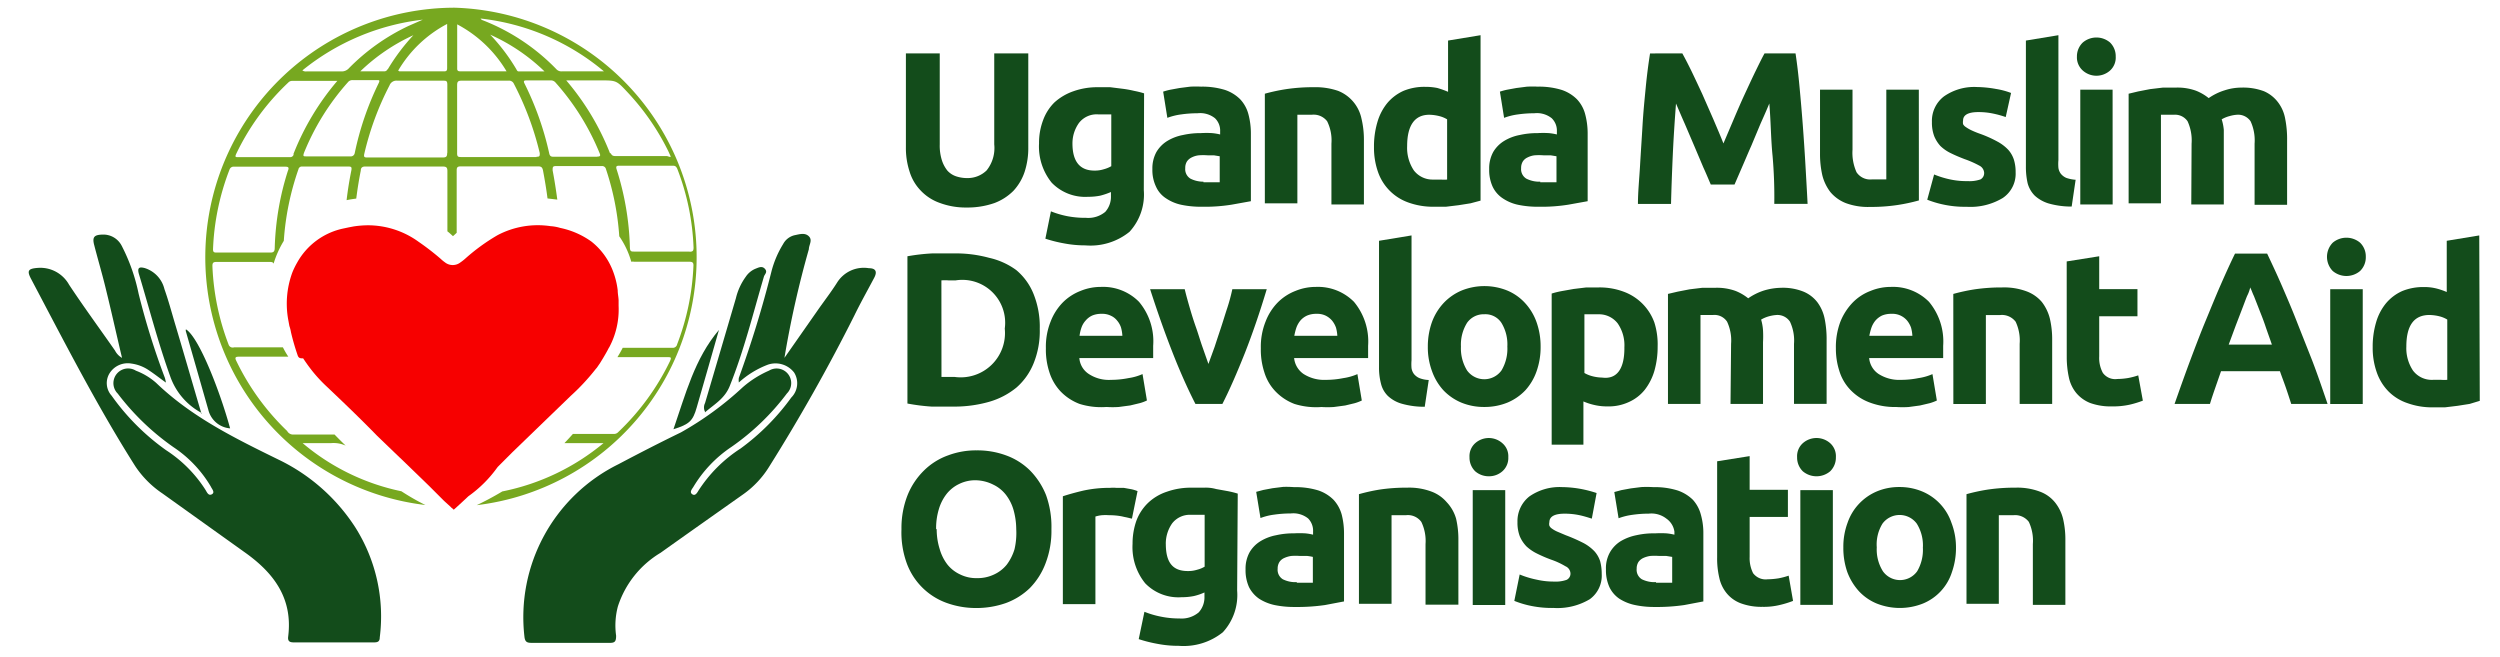 <svg id="Layer_1" data-name="Layer 1" xmlns="http://www.w3.org/2000/svg" width="175" height="46" viewBox="0 0 175 46"><defs><style>.cls-1{fill:#134c1b;}.cls-2{fill:#77a820;}.cls-3{fill:#606060;}.cls-4{fill:#f70000;}</style></defs><path class="cls-1" d="M8.542,25.051c-.389-1.638-.738-3.225-1.127-4.8C7.17,19.225,6.862,18.2,6.6,17.177c-.164-.6,0-.747.615-.757a1.442,1.442,0,0,1,1.3.778A12.924,12.924,0,0,1,9.7,20.546a51.728,51.728,0,0,0,1.843,5.908,3.021,3.021,0,0,1,.071.327c-.44-.317-.8-.6-1.177-.85A2.84,2.84,0,0,0,9.2,25.45a1.5,1.5,0,0,0-1.495.625A1.311,1.311,0,0,0,7.815,27.7a16.1,16.1,0,0,0,3.819,3.819,9.2,9.2,0,0,1,2.733,2.744c.113.174.215.471.461.338s0-.379-.071-.543a8.507,8.507,0,0,0-2.611-2.754,17.39,17.39,0,0,1-3.9-3.748,1.03,1.03,0,0,1,1.269-1.607,4.6,4.6,0,0,1,1.413.85c2.5,2.406,5.56,3.9,8.621,5.4a13.211,13.211,0,0,1,5.324,4.72,11.657,11.657,0,0,1,1.71,7.7c0,.277-.133.348-.389.348H20.562c-.3,0-.43-.092-.389-.409.338-2.693-1.024-4.475-3.072-5.918l-5.733-4.1a6.9,6.9,0,0,1-1.905-1.914c-2.672-4.219-4.955-8.683-7.29-13.106-.307-.584-.194-.717.481-.768a2.305,2.305,0,0,1,2.181,1.177C5.859,21.478,6.975,23,8.05,24.539a1.221,1.221,0,0,0,.492.512"/><path class="cls-1" d="M14.142,28.921a4.638,4.638,0,0,1-2.232-2.59c-.85-2.365-1.474-4.792-2.191-7.167-.133-.471.082-.482.41-.4a2.047,2.047,0,0,1,1.382,1.475c.276.778.491,1.576.727,2.375.614,2.048,1.218,4.157,1.863,6.338"/><path class="cls-1" d="M13.036,23.065c.942.634,2.4,4.453,3.072,6.921a1.711,1.711,0,0,1-1.526-1.3q-.788-2.764-1.576-5.509a.524.524,0,0,1,0-.112"/><path class="cls-1" d="M51.718,26.761a1.127,1.127,0,0,1,0-.307A75.568,75.568,0,0,0,54,19.01a6.936,6.936,0,0,1,.819-1.925,1.226,1.226,0,0,1,.778-.614c.358-.072.747-.205,1.024.071s0,.6,0,.9a69.445,69.445,0,0,0-1.71,7.608l2.426-3.471c.42-.594.86-1.167,1.25-1.782a2.2,2.2,0,0,1,2.232-1.023c.5,0,.593.255.378.665-.471.891-.962,1.761-1.4,2.662-1.813,3.614-3.819,7.167-5.949,10.556A6.608,6.608,0,0,1,52.026,34.6c-1.925,1.361-3.86,2.723-5.785,4.095a6.817,6.817,0,0,0-2.99,3.758,5.2,5.2,0,0,0-.123,2.047c0,.4-.082.512-.481.5H37.21c-.328,0-.461-.072-.5-.44a11.938,11.938,0,0,1,6.574-12.061c1.454-.768,2.907-1.516,4.382-2.232A22.544,22.544,0,0,0,52,27.1a7.142,7.142,0,0,1,1.833-1.157,1.022,1.022,0,0,1,1.249,1.6,16.9,16.9,0,0,1-3.891,3.747,8.821,8.821,0,0,0-2.662,2.806c-.1.153-.277.358-.072.5s.338-.092.43-.245a9.858,9.858,0,0,1,2.959-2.959,16.032,16.032,0,0,0,3.543-3.563,1.415,1.415,0,0,0,.2-1.751,1.648,1.648,0,0,0-1.833-.553,6.414,6.414,0,0,0-2.048,1.259"/><path class="cls-1" d="M49.353,28.829a.678.678,0,0,1,0-.614q1.086-3.677,2.161-7.342a4.2,4.2,0,0,1,.686-1.494,1.51,1.51,0,0,1,.675-.564c.215-.081.461-.225.666,0s0,.369-.062.533c-.757,2.57-1.392,5.17-2.395,7.669-.359.9-1.086,1.28-1.741,1.853"/><path class="cls-1" d="M47.142,30.047c.849-2.447,1.474-4.935,3.184-6.952C49.8,24.908,49.3,26.72,48.77,28.522c-.267.942-.512,1.177-1.628,1.525"/><path class="cls-2" d="M31.825.539a17.467,17.467,0,0,0-2.048,34.812,16.4,16.4,0,0,1-1.679-.962,15.606,15.606,0,0,1-6.912-3.369h1.977a2.044,2.044,0,0,1,1.034.174c-.267-.256-.533-.522-.779-.778H20.46a.47.47,0,0,1-.359-.246,17,17,0,0,1-3.573-4.935c-.113-.235,0-.266.184-.266h3.471a6.088,6.088,0,0,1-.379-.655h-3.42a.3.3,0,0,1-.378-.183v0a17.237,17.237,0,0,1-1.137-5.508c0-.215.051-.287.277-.287h3.686c.174,0,.276,0,.317.123a6.985,6.985,0,0,1,.717-1.6,18.993,18.993,0,0,1,1.024-5.007.244.244,0,0,1,.276-.194H24.4c.2,0,.226.051.2.245-.143.7-.256,1.4-.338,2.109.225-.051.451-.081.676-.112.082-.645.184-1.3.317-1.956,0-.235.144-.3.359-.286H31c.246,0,.318.071.318.317v4.218c.133.1.256.215.389.338h0l.061-.051.2-.184V11.935c0-.215.051-.287.276-.287h5.447c.215,0,.277.092.318.277.123.655.235,1.31.317,1.966l.686.082c-.092-.676-.194-1.352-.328-2.048,0-.215,0-.3.226-.3h3.2a.277.277,0,0,1,.308.215,18.837,18.837,0,0,1,.931,4.7,5.955,5.955,0,0,1,.84,1.782.588.588,0,0,1,.205,0h3.86c.235,0,.3.072.286.307A17.287,17.287,0,0,1,47.4,24.1a.307.307,0,0,1-.348.245H43.589c-.113.236-.246.451-.369.656h3.5c.235,0,.3,0,.184.266a17.043,17.043,0,0,1-3.624,4.976.4.4,0,0,1-.277.133h-2.9c-.2.225-.4.44-.594.645h2.734A15.963,15.963,0,0,1,35.162,34.4c-.665.4-1.28.717-1.791.962A17.478,17.478,0,0,0,31.825.539M31.3,4.727c0,.154,0,.276-.215.266H27.954l-.082-.051A8.643,8.643,0,0,1,31.3,1.676V4.727m-4.177.123a.236.236,0,0,1-.246.143H25.221a13.349,13.349,0,0,1,3.716-2.529A14.04,14.04,0,0,0,27.145,4.85m2.468-3.481-1.024.45a14.554,14.554,0,0,0-4.157,2.949A.674.674,0,0,1,23.91,5H21.453a.422.422,0,0,1-.287-.071,16.38,16.38,0,0,1,8.426-3.553M20.163,11.925a19.476,19.476,0,0,0-.932,5.416c0,.256-.072.348-.338.338H15.2c-.2,0-.3,0-.287-.266a17.2,17.2,0,0,1,1.157-5.55.3.3,0,0,1,.328-.194h3.583c.236,0,.246.082.185.266m.389-1.116A.246.246,0,0,1,20.3,11H16.671c-.174,0-.235,0-.143-.215a16.742,16.742,0,0,1,3.645-5,.365.365,0,0,1,.276-.123h3.164a18.057,18.057,0,0,0-3.072,5.119m4.29-.071a.276.276,0,0,1-.311.236H21.442c-.2,0-.245,0-.163-.246A16.959,16.959,0,0,1,24.35,5.761a.4.4,0,0,1,.328-.154h1.689c.185,0,.236,0,.144.205a20.764,20.764,0,0,0-1.68,4.905m6.471,0c0,.256-.082.307-.317.307H25.743c-.215,0-.307,0-.236-.287a20.369,20.369,0,0,1,1.761-4.761.514.514,0,0,1,.543-.328h3.194c.226,0,.308,0,.308.287v4.751M42.278,4.993H39.35a.472.472,0,0,1-.379-.123,14.473,14.473,0,0,0-5.2-3.46s-.051,0-.133-.113a16.215,16.215,0,0,1,8.641,3.7m-4.167,0H36.3c-.092,0-.123-.092-.164-.164a13.371,13.371,0,0,0-1.822-2.406,13.182,13.182,0,0,1,3.8,2.57M31.968,1.686a8.8,8.8,0,0,1,3.491,3.307h-3.2c-.134,0-.256,0-.256-.184V1.686m5.559,9.307H32.316c-.236,0-.328,0-.317-.307V5.976c0-.246.051-.328.307-.328h3.276a.37.37,0,0,1,.389.215,21.043,21.043,0,0,1,1.812,4.854c0,.215,0,.256-.225.256m4.27,0H38.807c-.2,0-.317,0-.368-.267a21.117,21.117,0,0,0-1.72-4.853c-.082-.164-.062-.225.133-.225h1.679a.428.428,0,0,1,.368.164,17.166,17.166,0,0,1,3.072,4.925c.1.225,0,.245-.184.245m.921-.215a17.9,17.9,0,0,0-3.071-5.119h2.385c1.127,0,1.127,0,1.894.819a16.871,16.871,0,0,1,2.847,4.1c.061.122.112.245.174.378s-.184,0-.266,0H43.128c-.164,0-.3,0-.379-.215m5.519,6.9H44.4c-.205,0-.3,0-.307-.276a19.6,19.6,0,0,0-.932-5.488c-.062-.205,0-.246.184-.246h3.768c.174,0,.235.082.3.225a16.938,16.938,0,0,1,1.136,5.509c0,.225-.061.287-.276.287"/><path class="cls-3" d="M31.9,35.484a.224.224,0,0,1-.318.009l-.009-.009H31.9"/><path class="cls-4" d="M42.626,24.334c-.122.246-.266.492-.419.748l-.2.327-.225.328-.072.082a15.105,15.105,0,0,1-1.761,1.894L36.77,30.785l-.911.88-1.024,1.024a8.6,8.6,0,0,1-2.048,2.048c-.317.3-.666.624-1.024.942l-.676-.615L30.063,34.04l-.43-.419-1.525-1.475-.164-.153L26.4,30.508c-1.177-1.208-2.406-2.386-3.563-3.481a10.209,10.209,0,0,1-1.024-1.116l-.133-.174c-.164-.215-.317-.44-.461-.655h-.092c-.2,0-.256-.093-.307-.256a16.1,16.1,0,0,1-.451-1.567,2.586,2.586,0,0,0-.112-.44l-.062-.338a6.316,6.316,0,0,1,.277-3.43,5.7,5.7,0,0,1,.327-.666,4.842,4.842,0,0,1,3.287-2.4l.338-.072.328-.062a7.008,7.008,0,0,1,1.023-.081,6.059,6.059,0,0,1,3.543,1.167,17.457,17.457,0,0,1,1.536,1.187,2.589,2.589,0,0,0,.287.236.879.879,0,0,0,1.1,0,3.214,3.214,0,0,0,.338-.266,13.776,13.776,0,0,1,2.242-1.628,6.043,6.043,0,0,1,3.717-.635,3.038,3.038,0,0,1,.676.123,5.747,5.747,0,0,1,2.18.952,4.753,4.753,0,0,1,1.239,1.474,4.83,4.83,0,0,1,.3.666,5.531,5.531,0,0,1,.307,1.28c0,.235.052.461.062.686h0v.4h0a5.616,5.616,0,0,1-.666,2.918"/><path class="cls-1" d="M67.656,14.526a5.188,5.188,0,0,1-1.874-.322,3.375,3.375,0,0,1-1.338-.87A3.276,3.276,0,0,1,63.667,12a5.271,5.271,0,0,1-.254-1.7V3.736h2.369v6.372a3.378,3.378,0,0,0,.147,1.1,2.265,2.265,0,0,0,.389.736,1.435,1.435,0,0,0,.615.4,2.437,2.437,0,0,0,.79.121,1.9,1.9,0,0,0,1.339-.535,2.5,2.5,0,0,0,.535-1.821V3.736H71.98v6.573a5.35,5.35,0,0,1-.254,1.713,3.636,3.636,0,0,1-.79,1.339,3.715,3.715,0,0,1-1.339.857A5.717,5.717,0,0,1,67.656,14.526Z"/><path class="cls-1" d="M80.066,13.307a3.86,3.86,0,0,1-1,2.919,4.342,4.342,0,0,1-3.093.95,7.766,7.766,0,0,1-1.459-.134,9.622,9.622,0,0,1-1.338-.334l.388-1.915a6.4,6.4,0,0,0,1.124.335,6.684,6.684,0,0,0,1.339.12,1.857,1.857,0,0,0,1.339-.415,1.579,1.579,0,0,0,.4-1.111v-.281a4.932,4.932,0,0,1-.749.255,4.334,4.334,0,0,1-.857.08,3.254,3.254,0,0,1-2.544-.991,4.016,4.016,0,0,1-.883-2.744,4.476,4.476,0,0,1,.281-1.62,3.373,3.373,0,0,1,.79-1.245,3.867,3.867,0,0,1,1.338-.79,4.979,4.979,0,0,1,1.714-.281h.857l.856.107a7.284,7.284,0,0,1,.817.148,6.436,6.436,0,0,1,.7.174Zm-4.994-3.266c0,1.272.523,1.9,1.54,1.9a2.055,2.055,0,0,0,.656-.094,2.141,2.141,0,0,0,.522-.214V8.006h-.924a1.566,1.566,0,0,0-1.338.6A2.451,2.451,0,0,0,75.072,10.041Z"/><path class="cls-1" d="M84.068,6.065a5.419,5.419,0,0,1,1.674.228,2.742,2.742,0,0,1,1.071.656,2.425,2.425,0,0,1,.575,1.044,5.218,5.218,0,0,1,.174,1.339v4.752l-1.338.241a11.934,11.934,0,0,1-2.1.147,6.691,6.691,0,0,1-1.419-.134,3.035,3.035,0,0,1-1.084-.455,1.889,1.889,0,0,1-.7-.817,2.68,2.68,0,0,1-.254-1.231,2.38,2.38,0,0,1,.281-1.192,2.249,2.249,0,0,1,.763-.776A3.256,3.256,0,0,1,82.8,9.452a5.6,5.6,0,0,1,1.258-.134,6.94,6.94,0,0,1,.79,0,3.971,3.971,0,0,1,.562.094V9.2a1.206,1.206,0,0,0-.361-.924,1.659,1.659,0,0,0-1.219-.348,8.183,8.183,0,0,0-1.138.08,4.35,4.35,0,0,0-.977.241l-.294-1.834a4.951,4.951,0,0,1,.495-.134l.656-.12.736-.094A7.469,7.469,0,0,1,84.068,6.065Zm.174,6.693H85.38v-1.82l-.415-.067h-.442a4.32,4.32,0,0,0-.6,0,1.452,1.452,0,0,0-.5.147.854.854,0,0,0-.335.281.839.839,0,0,0-.12.469.774.774,0,0,0,.361.736,2,2,0,0,0,.91.214Z"/><path class="cls-1" d="M88.539,6.56a12.788,12.788,0,0,1,1.5-.321,12.627,12.627,0,0,1,1.914-.134,4.861,4.861,0,0,1,1.713.255A2.676,2.676,0,0,1,95.3,8.287a6.308,6.308,0,0,1,.174,1.486v4.538H93.2V10.054A3.014,3.014,0,0,0,92.9,8.488a1.19,1.19,0,0,0-1.084-.455h-1v6.2H88.539Z"/><path class="cls-1" d="M103.639,14.044l-.7.187-.843.134-.883.107h-.857a5.088,5.088,0,0,1-1.767-.295,3.466,3.466,0,0,1-2.129-2.141,5.107,5.107,0,0,1-.281-1.741,5.975,5.975,0,0,1,.241-1.753,3.752,3.752,0,0,1,.7-1.339,3.2,3.2,0,0,1,1.125-.843,3.838,3.838,0,0,1,1.512-.281,4.175,4.175,0,0,1,.857.08,6.255,6.255,0,0,1,.75.268V2.839l2.275-.375ZM98.5,10.228a2.843,2.843,0,0,0,.469,1.7,1.644,1.644,0,0,0,1.338.642h.562a2.793,2.793,0,0,0,.429,0V8.354a1.942,1.942,0,0,0-.549-.227,3.086,3.086,0,0,0-.7-.094C99.034,8.033,98.5,8.769,98.5,10.228Z"/><path class="cls-1" d="M107.642,6.065a5.413,5.413,0,0,1,1.673.228,2.735,2.735,0,0,1,1.071.656,2.416,2.416,0,0,1,.576,1.044,5.262,5.262,0,0,1,.174,1.339v4.752l-1.339.241a11.923,11.923,0,0,1-2.1.147,6.691,6.691,0,0,1-1.419-.134,3.047,3.047,0,0,1-1.085-.455,2.01,2.01,0,0,1-.709-.817,2.8,2.8,0,0,1-.241-1.231,2.38,2.38,0,0,1,.281-1.192,2.24,2.24,0,0,1,.763-.776,3.259,3.259,0,0,1,1.084-.415,5.612,5.612,0,0,1,1.259-.134,6.923,6.923,0,0,1,.789,0,3.961,3.961,0,0,1,.563.094V9.2a1.207,1.207,0,0,0-.362-.924,1.656,1.656,0,0,0-1.218-.348,8.172,8.172,0,0,0-1.138.08,4.323,4.323,0,0,0-.977.241l-.294-1.834a4.951,4.951,0,0,1,.495-.134l.656-.12.736-.094A7.469,7.469,0,0,1,107.642,6.065Zm.174,6.693h1.138v-1.82l-.415-.067h-.509a4.32,4.32,0,0,0-.6,0,1.446,1.446,0,0,0-.495.147.778.778,0,0,0-.335.281.849.849,0,0,0-.121.469.777.777,0,0,0,.362.736,2,2,0,0,0,.977.214Z"/><path class="cls-1" d="M117.762,3.736q.282.509.643,1.245c.241.5.482,1.017.75,1.593l.776,1.767c.254.6.5,1.165.709,1.7l.723-1.7c.255-.6.509-1.191.777-1.767s.508-1.1.749-1.593.442-.91.63-1.245h2.168c.107.7.2,1.486.281,2.356s.161,1.78.228,2.677.134,1.888.187,2.825.107,1.834.148,2.677H124.2a33.1,33.1,0,0,0-.12-3.36c-.121-1.2-.121-2.436-.228-3.668-.174.429-.388.91-.616,1.419l-.655,1.566c-.228.509-.429,1-.643,1.486l-.522,1.205h-1.66c-.147-.335-.308-.736-.522-1.2l-.629-1.486-.67-1.566c-.227-.509-.428-.99-.615-1.419-.094,1.232-.174,2.463-.228,3.668s-.094,2.329-.12,3.36h-2.316c0-.843.093-1.727.147-2.677s.12-1.888.174-2.825.147-1.847.227-2.677.188-1.66.3-2.356Z"/><path class="cls-1" d="M134.322,14.03a12.587,12.587,0,0,1-1.5.321,12.374,12.374,0,0,1-1.914.134,4.473,4.473,0,0,1-1.7-.267,2.686,2.686,0,0,1-1.084-.777,3.217,3.217,0,0,1-.563-1.178,6.689,6.689,0,0,1-.16-1.513V6.279h2.275v4.2a3.322,3.322,0,0,0,.282,1.579,1.151,1.151,0,0,0,1.084.5h1V6.279h2.276Z"/><path class="cls-1" d="M137.735,12.678a2.334,2.334,0,0,0,.9-.12.5.5,0,0,0,.254-.482.6.6,0,0,0-.334-.482,6.857,6.857,0,0,0-1.031-.455c-.348-.134-.669-.268-.964-.415a2.768,2.768,0,0,1-.736-.509,2.358,2.358,0,0,1-.429-.683,2.672,2.672,0,0,1-.16-.99,2.153,2.153,0,0,1,.843-1.794,3.684,3.684,0,0,1,2.3-.656,8.005,8.005,0,0,1,1.338.134,5.292,5.292,0,0,1,1.058.281L140.4,8.194a6.712,6.712,0,0,0-.87-.241,4.882,4.882,0,0,0-1.044-.107c-.71,0-1.071.2-1.071.589a.773.773,0,0,0,0,.254.524.524,0,0,0,.187.2,2.588,2.588,0,0,0,.362.214,6.213,6.213,0,0,0,.615.254,8.485,8.485,0,0,1,1.232.549,2.983,2.983,0,0,1,.763.576,1.935,1.935,0,0,1,.4.7,2.932,2.932,0,0,1,.12.883,2.046,2.046,0,0,1-.9,1.794,4.387,4.387,0,0,1-2.53.616,7.2,7.2,0,0,1-1.767-.187,7,7,0,0,1-.99-.308l.481-1.767a6.449,6.449,0,0,0,1.192.361A5.428,5.428,0,0,0,137.735,12.678Z"/><path class="cls-1" d="M145.017,14.459a5.779,5.779,0,0,1-1.606-.215,2.522,2.522,0,0,1-.977-.548,1.948,1.948,0,0,1-.5-.871,5.121,5.121,0,0,1-.121-1.151V2.839l2.276-.375v8.742a3.134,3.134,0,0,0,0,.548.9.9,0,0,0,.174.415,1.014,1.014,0,0,0,.375.282,2.444,2.444,0,0,0,.656.133Z"/><path class="cls-1" d="M148.1,3.963a1.22,1.22,0,0,1-.4.978,1.433,1.433,0,0,1-1.9,0,1.231,1.231,0,0,1-.415-.978,1.337,1.337,0,0,1,.415-.99,1.472,1.472,0,0,1,1.9,0A1.338,1.338,0,0,1,148.1,3.963Zm-.214,10.348H145.62V6.279h2.262Z"/><path class="cls-1" d="M153.411,10.054a3.2,3.2,0,0,0-.281-1.566,1.059,1.059,0,0,0-.964-.455h-.9v6.2h-2.262V6.56l.669-.16.83-.161.9-.107h.9a3.791,3.791,0,0,1,1.405.214,3.386,3.386,0,0,1,.9.522,4.022,4.022,0,0,1,1.125-.548,3.747,3.747,0,0,1,1.164-.188,4.131,4.131,0,0,1,1.58.254,2.456,2.456,0,0,1,.977.764,2.673,2.673,0,0,1,.509,1.164,7.19,7.19,0,0,1,.134,1.486v4.538h-2.276V10.054a3.186,3.186,0,0,0-.281-1.566,1.059,1.059,0,0,0-.964-.455,2.454,2.454,0,0,0-.509.094,2.123,2.123,0,0,0-.549.227,3.428,3.428,0,0,1,.148.737v5.22h-2.276Z"/><path class="cls-1" d="M72.783,23.026a5.988,5.988,0,0,1-.428,2.4,4.467,4.467,0,0,1-1.2,1.7,5.338,5.338,0,0,1-1.914,1,8.852,8.852,0,0,1-2.543.335H65.207a13.841,13.841,0,0,1-1.687-.214V17.939a13.9,13.9,0,0,1,1.727-.2h1.526a8.828,8.828,0,0,1,2.463.308,5.082,5.082,0,0,1,1.9.857,4.221,4.221,0,0,1,1.218,1.687A6.149,6.149,0,0,1,72.783,23.026Zm-6.88,3.36h.923A3.1,3.1,0,0,0,70.334,23a3,3,0,0,0-3.441-3.373h-.5a2.922,2.922,0,0,0-.495,0Z"/><path class="cls-1" d="M73.212,24.378a4.731,4.731,0,0,1,.334-1.874,3.919,3.919,0,0,1,.857-1.339,3.565,3.565,0,0,1,1.232-.8,3.714,3.714,0,0,1,1.419-.281,3.535,3.535,0,0,1,2.677,1.044,4.288,4.288,0,0,1,.991,3.079v.857H75.554a1.462,1.462,0,0,0,.656,1.111,2.55,2.55,0,0,0,1.553.415A6.291,6.291,0,0,0,79,26.466a3.7,3.7,0,0,0,.977-.281l.308,1.848a2.844,2.844,0,0,1-.5.187l-.67.161-.8.107a6.128,6.128,0,0,1-.857,0,5.085,5.085,0,0,1-1.887-.214,3.618,3.618,0,0,1-1.339-.884,3.5,3.5,0,0,1-.776-1.339A5.05,5.05,0,0,1,73.212,24.378Zm5.354-.87a2.673,2.673,0,0,0-.093-.576,1.43,1.43,0,0,0-.268-.482,1.176,1.176,0,0,0-.442-.348,1.351,1.351,0,0,0-.656-.134,1.606,1.606,0,0,0-.656.121,1.336,1.336,0,0,0-.455.348,1.415,1.415,0,0,0-.294.495,2.785,2.785,0,0,0-.134.576Z"/><path class="cls-1" d="M83.68,28.274c-.522-1.018-1.057-2.209-1.593-3.575s-1.044-2.8-1.58-4.457H82.93c.094.4.215.83.362,1.338s.281.924.428,1.339.3.937.442,1.339.295.843.428,1.218l.442-1.218c.147-.456.3-.911.442-1.339s.294-.937.428-1.339a13.061,13.061,0,0,0,.362-1.338h2.409q-.723,2.409-1.526,4.457c-.535,1.339-1.057,2.557-1.579,3.575Z"/><path class="cls-1" d="M88.258,24.378a4.749,4.749,0,0,1,.335-1.874,3.9,3.9,0,0,1,.857-1.339,3.561,3.561,0,0,1,1.231-.8,3.714,3.714,0,0,1,1.419-.281,3.551,3.551,0,0,1,2.678,1.044,4.341,4.341,0,0,1,.99,3.079v.857h-5.18a1.539,1.539,0,0,0,.656,1.111,2.671,2.671,0,0,0,1.566.415,6.151,6.151,0,0,0,1.218-.121,3.815,3.815,0,0,0,.991-.281l.307,1.848a3.314,3.314,0,0,1-.495.187l-.669.161-.8.107a6.45,6.45,0,0,1-.857,0,5.09,5.09,0,0,1-1.888-.214,3.614,3.614,0,0,1-1.338-.884,3.317,3.317,0,0,1-.777-1.339A5.076,5.076,0,0,1,88.258,24.378Zm5.355-.87a2.674,2.674,0,0,0-.094-.576,1.689,1.689,0,0,0-.268-.482,1.423,1.423,0,0,0-.441-.348,1.353,1.353,0,0,0-.656-.134,1.6,1.6,0,0,0-.656.121,1.341,1.341,0,0,0-.469.348,1.664,1.664,0,0,0-.281.495,4.087,4.087,0,0,0-.147.576Z"/><path class="cls-1" d="M99.731,28.474a5.743,5.743,0,0,1-1.607-.214,2.36,2.36,0,0,1-.977-.549,1.8,1.8,0,0,1-.482-.87,4.42,4.42,0,0,1-.134-1.151V16.855l2.276-.375v8.741a3.355,3.355,0,0,0,0,.549.9.9,0,0,0,.174.415,1.008,1.008,0,0,0,.375.281,1.988,1.988,0,0,0,.656.134Z"/><path class="cls-1" d="M107.843,24.258a5.071,5.071,0,0,1-.281,1.726,3.871,3.871,0,0,1-.79,1.339,3.7,3.7,0,0,1-1.245.857,4.25,4.25,0,0,1-1.633.308,4.155,4.155,0,0,1-1.607-.308,3.714,3.714,0,0,1-1.245-.857,3.91,3.91,0,0,1-.8-1.339,4.792,4.792,0,0,1-.294-1.726,5.076,5.076,0,0,1,.294-1.727,3.942,3.942,0,0,1,.83-1.339,3.714,3.714,0,0,1,1.245-.857,4.27,4.27,0,0,1,3.186,0,3.514,3.514,0,0,1,1.232.857,3.885,3.885,0,0,1,.816,1.339A5.053,5.053,0,0,1,107.843,24.258Zm-2.329,0a2.881,2.881,0,0,0-.415-1.66,1.34,1.34,0,0,0-1.2-.6,1.418,1.418,0,0,0-1.205.6,2.88,2.88,0,0,0-.428,1.66,2.941,2.941,0,0,0,.428,1.673,1.487,1.487,0,0,0,2.41,0A2.952,2.952,0,0,0,105.514,24.258Z"/><path class="cls-1" d="M116.035,24.258a6.149,6.149,0,0,1-.227,1.7,4,4,0,0,1-.683,1.338,2.989,2.989,0,0,1-1.1.844,3.367,3.367,0,0,1-1.512.308,3.811,3.811,0,0,1-.884-.094,4.23,4.23,0,0,1-.79-.254v3.025h-2.222V20.549a6.177,6.177,0,0,1,.71-.174l.83-.147.883-.107h.857a4.775,4.775,0,0,1,1.767.3,3.6,3.6,0,0,1,2.142,2.155A5.072,5.072,0,0,1,116.035,24.258Zm-2.329.066a2.683,2.683,0,0,0-.468-1.686A1.648,1.648,0,0,0,111.9,22h-.991v4.11a2.215,2.215,0,0,0,.563.227,2.965,2.965,0,0,0,.682.094c1.018.134,1.553-.6,1.553-2.048Z"/><path class="cls-1" d="M121.176,24.07a3.1,3.1,0,0,0-.281-1.553,1.055,1.055,0,0,0-.977-.468h-.884v6.225h-2.276v-7.7l.683-.16.83-.161.884-.107h.9a3.823,3.823,0,0,1,1.419.214,3.37,3.37,0,0,1,.9.522,4.126,4.126,0,0,1,1.111-.549,4.364,4.364,0,0,1,1.178-.187,3.86,3.86,0,0,1,1.58.268,2.386,2.386,0,0,1,.977.749,2.893,2.893,0,0,1,.509,1.165,7.19,7.19,0,0,1,.134,1.486v4.458H125.58v-4.2a3.1,3.1,0,0,0-.281-1.553,1.046,1.046,0,0,0-.964-.468,2.721,2.721,0,0,0-.522.093,2.24,2.24,0,0,0-.535.228,3.41,3.41,0,0,1,.133.75,7.66,7.66,0,0,1,0,.83v4.324h-2.275Z"/><path class="cls-1" d="M128.512,24.378a5,5,0,0,1,.321-1.874,4.136,4.136,0,0,1,.87-1.339,3.446,3.446,0,0,1,1.232-.8,3.714,3.714,0,0,1,1.419-.281,3.549,3.549,0,0,1,2.677,1.044,4.337,4.337,0,0,1,.991,3.079v.857h-5.181a1.5,1.5,0,0,0,.656,1.111,2.675,2.675,0,0,0,1.566.415,6.151,6.151,0,0,0,1.218-.121,3.793,3.793,0,0,0,.991-.281l.308,1.848a3.356,3.356,0,0,1-.5.187l-.683.161-.79.107a6.45,6.45,0,0,1-.857,0,5.042,5.042,0,0,1-1.887-.322,3.6,3.6,0,0,1-1.339-.883,3.31,3.31,0,0,1-.776-1.339A5.041,5.041,0,0,1,128.512,24.378Zm5.354-.87a2.673,2.673,0,0,0-.093-.576,1.714,1.714,0,0,0-.268-.482,1.342,1.342,0,0,0-1.111-.482,1.637,1.637,0,0,0-.656.121,1.461,1.461,0,0,0-.455.348,1.643,1.643,0,0,0-.281.495,3.958,3.958,0,0,0-.148.576Z"/><path class="cls-1" d="M136.731,20.576a13.019,13.019,0,0,1,1.486-.321,12.821,12.821,0,0,1,1.928-.134,4.5,4.5,0,0,1,1.7.268,2.584,2.584,0,0,1,1.084.749,3.143,3.143,0,0,1,.562,1.165,6.348,6.348,0,0,1,.161,1.486v4.485h-2.276v-4.2a3.09,3.09,0,0,0-.281-1.553,1.206,1.206,0,0,0-1.084-.468h-1v6.225h-2.276Z"/><path class="cls-1" d="M144.669,18.3l2.276-.362v2.3h2.677v1.9h-2.677v2.812a2.195,2.195,0,0,0,.254,1.151,1.071,1.071,0,0,0,1.018.428,4.816,4.816,0,0,0,.749-.067,4.979,4.979,0,0,0,.71-.187L150,28.046a6.916,6.916,0,0,1-.923.281,5.371,5.371,0,0,1-1.232.121,4.217,4.217,0,0,1-1.539-.241,2.434,2.434,0,0,1-.978-.71,2.537,2.537,0,0,1-.508-1.084,6.7,6.7,0,0,1-.148-1.419Z"/><path class="cls-1" d="M160.385,28.274c-.12-.375-.241-.75-.375-1.138s-.281-.763-.415-1.152h-4.123l-.4,1.152c-.134.388-.268.776-.375,1.138h-2.477c.4-1.138.777-2.2,1.138-3.16s.71-1.874,1.044-2.677.683-1.673,1.018-2.436.669-1.513,1.031-2.249H158.7c.348.736.7,1.486,1.03,2.249s.683,1.579,1.018,2.436.7,1.767,1.057,2.677.736,2.022,1.125,3.16Zm-2.864-8.18a2.445,2.445,0,0,1-.228.63c-.107.267-.214.562-.348.91l-.442,1.151-.495,1.339h3.025c-.16-.469-.321-.9-.468-1.339s-.295-.79-.429-1.138l-.361-.923c-.107-.215-.188-.482-.254-.576Z"/><path class="cls-1" d="M165.606,17.979a1.336,1.336,0,0,1-.4.991,1.485,1.485,0,0,1-1.914,0,1.419,1.419,0,0,1,0-1.981,1.485,1.485,0,0,1,1.914,0A1.335,1.335,0,0,1,165.606,17.979Zm-.214,10.3h-2.276V20.242h2.276Z"/><path class="cls-1" d="M173.584,28.059l-.709.215-.843.133-.884.107h-.857a5.064,5.064,0,0,1-1.767-.294,3.385,3.385,0,0,1-1.338-.83,3.57,3.57,0,0,1-.817-1.339,5.1,5.1,0,0,1-.281-1.74,5.986,5.986,0,0,1,.241-1.754,3.724,3.724,0,0,1,.7-1.338,3.175,3.175,0,0,1,1.124-.844,3.864,3.864,0,0,1,1.513-.281,3.388,3.388,0,0,1,.857.094,4.555,4.555,0,0,1,.749.254V16.855l2.276-.375Zm-5.14-3.8a2.825,2.825,0,0,0,.469,1.686,1.646,1.646,0,0,0,1.405.643h.562a2.793,2.793,0,0,0,.429,0V22.37a1.957,1.957,0,0,0-.549-.228,3.142,3.142,0,0,0-.7-.093C168.979,22.049,168.444,22.785,168.444,24.258Z"/><path class="cls-1" d="M73.6,37.042a6.323,6.323,0,0,1-.415,2.4,4.958,4.958,0,0,1-1.1,1.727,4.789,4.789,0,0,1-1.673,1.044,6.209,6.209,0,0,1-2.088.348,6.025,6.025,0,0,1-2.035-.348,4.642,4.642,0,0,1-2.811-2.771,6.328,6.328,0,0,1-.375-2.4,6.262,6.262,0,0,1,.428-2.383,5.073,5.073,0,0,1,1.152-1.727,4.6,4.6,0,0,1,1.686-1.057,5.543,5.543,0,0,1,2-.349,5.789,5.789,0,0,1,2.048.349A4.615,4.615,0,0,1,72.1,32.932a5.206,5.206,0,0,1,1.124,1.727A6.528,6.528,0,0,1,73.6,37.042Zm-8.032,0a4.583,4.583,0,0,0,.214,1.405,3.187,3.187,0,0,0,.549,1.085,2.462,2.462,0,0,0,.884.682,2.537,2.537,0,0,0,1.178.255,2.664,2.664,0,0,0,1.191-.255,2.47,2.47,0,0,0,.884-.682,3.458,3.458,0,0,0,.548-1.085,5.026,5.026,0,0,0,.121-1.405,5.092,5.092,0,0,0-.188-1.339,3.162,3.162,0,0,0-.548-1.084,2.479,2.479,0,0,0-.884-.7,2.819,2.819,0,0,0-1.191-.3,2.537,2.537,0,0,0-1.178.255,2.479,2.479,0,0,0-.884.7,3.182,3.182,0,0,0-.549,1.084,4.591,4.591,0,0,0-.187,1.379Z"/><path class="cls-1" d="M79.236,36.305l-.71-.16a4.59,4.59,0,0,0-.883-.08,3.326,3.326,0,0,0-.509,0,2.2,2.2,0,0,0-.455.093v6.131H74.4v-7.55q.6-.2,1.446-.4A8.623,8.623,0,0,1,77.7,34.15a2.718,2.718,0,0,1,.442,0h.522l.522.094a2.53,2.53,0,0,1,.442.134Z"/><path class="cls-1" d="M86.6,41.339a3.849,3.849,0,0,1-1,2.918,4.391,4.391,0,0,1-3.092.951,7.683,7.683,0,0,1-1.459-.134,9.782,9.782,0,0,1-1.339-.335l.4-1.914a6.309,6.309,0,0,0,1.124.334,6.478,6.478,0,0,0,1.339.134,1.861,1.861,0,0,0,1.339-.428,1.567,1.567,0,0,0,.4-1.1v-.294a3.8,3.8,0,0,1-.749.254,4.334,4.334,0,0,1-.857.08,3.227,3.227,0,0,1-2.544-.977,4.013,4.013,0,0,1-.883-2.757,4.822,4.822,0,0,1,.268-1.62,3.377,3.377,0,0,1,.8-1.232,3.491,3.491,0,0,1,1.338-.8,4.981,4.981,0,0,1,1.727-.281h.857a2.669,2.669,0,0,1,.857.094l.816.147a6.453,6.453,0,0,1,.7.174Zm-4.993-3.266c0,1.338.509,1.9,1.54,1.9a2.058,2.058,0,0,0,.656-.093,1.89,1.89,0,0,0,.522-.214V36.038h-.937a1.567,1.567,0,0,0-1.339.6A2.479,2.479,0,0,0,81.605,38.073Z"/><path class="cls-1" d="M90.588,34.1a5.468,5.468,0,0,1,1.686.227,2.747,2.747,0,0,1,1.071.656,2.51,2.51,0,0,1,.576,1.044,5.3,5.3,0,0,1,.16,1.339V42.1l-1.338.254a13.559,13.559,0,0,1-2.1.134,6.7,6.7,0,0,1-1.419-.134,3.28,3.28,0,0,1-1.084-.442,2.192,2.192,0,0,1-.71-.816,2.879,2.879,0,0,1-.241-1.245,2.385,2.385,0,0,1,.282-1.191,2.226,2.226,0,0,1,.763-.777,3.272,3.272,0,0,1,1.084-.415,5.489,5.489,0,0,1,1.258-.134,6.94,6.94,0,0,1,.79,0,3.52,3.52,0,0,1,.549.094v-.214a1.222,1.222,0,0,0-.348-.924,1.66,1.66,0,0,0-1.218-.348,8.172,8.172,0,0,0-1.138.08,4.2,4.2,0,0,0-.977.241l-.3-1.834.5-.133.643-.121.75-.094A7.472,7.472,0,0,1,90.588,34.1Zm.187,6.693H91.9V38.983a3.388,3.388,0,0,0-.4-.067h-.509a4.32,4.32,0,0,0-.6,0,1.794,1.794,0,0,0-.5.147.774.774,0,0,0-.334.281.868.868,0,0,0-.121.469.778.778,0,0,0,.362.736,1.965,1.965,0,0,0,.977.2Z"/><path class="cls-1" d="M95.126,34.592a12.764,12.764,0,0,1,1.445-.321,12.4,12.4,0,0,1,1.915-.134,4.419,4.419,0,0,1,1.7.268,2.584,2.584,0,0,1,1.084.749,2.8,2.8,0,0,1,.656,1.151,6.354,6.354,0,0,1,.161,1.486v4.538h-2.3V38.086a3.07,3.07,0,0,0-.294-1.553,1.165,1.165,0,0,0-1.085-.468h-1v6.2H95.126Z"/><path class="cls-1" d="M105.581,32a1.237,1.237,0,0,1-.415.991,1.408,1.408,0,0,1-.951.348,1.439,1.439,0,0,1-.95-.348,1.34,1.34,0,0,1-.4-.991,1.216,1.216,0,0,1,.4-.977,1.429,1.429,0,0,1,1.9,0A1.194,1.194,0,0,1,105.581,32Zm-.215,10.348h-2.275V34.311h2.275Z"/><path class="cls-1" d="M108.78,40.71a2.3,2.3,0,0,0,.883-.121.48.48,0,0,0,.268-.482.574.574,0,0,0-.348-.468,5.322,5.322,0,0,0-1.017-.469,9.328,9.328,0,0,1-.964-.415,3.079,3.079,0,0,1-.75-.508,2.337,2.337,0,0,1-.468-.71,2.675,2.675,0,0,1-.161-.991,2.2,2.2,0,0,1,.83-1.793,3.7,3.7,0,0,1,2.3-.656,7.8,7.8,0,0,1,1.338.134,8.39,8.39,0,0,1,1.071.281l-.335,1.793c-.254-.08-.548-.174-.856-.24a4.954,4.954,0,0,0-1.044-.108c-.71,0-1.071.2-1.071.6a.492.492,0,0,0,0,.241.471.471,0,0,0,.174.2,1.925,1.925,0,0,0,.374.214l.6.254a11.789,11.789,0,0,1,1.245.549,3,3,0,0,1,.763.576,1.918,1.918,0,0,1,.4.7,3.456,3.456,0,0,1,.108.883,2.037,2.037,0,0,1-.83,1.767,4.414,4.414,0,0,1-2.53.616,7.311,7.311,0,0,1-1.781-.187,6.8,6.8,0,0,1-.977-.308l.375-1.848a6.419,6.419,0,0,0,1.191.362A5.256,5.256,0,0,0,108.78,40.71Z"/><path class="cls-1" d="M115.741,34.1a5.353,5.353,0,0,1,1.673.227,2.814,2.814,0,0,1,1.085.656,2.483,2.483,0,0,1,.562,1.044,4.735,4.735,0,0,1,.174,1.339V42.1l-1.339.254a13.317,13.317,0,0,1-2.1.134,6.4,6.4,0,0,1-1.338-.134,3.239,3.239,0,0,1-1.1-.442,2.045,2.045,0,0,1-.7-.816,2.865,2.865,0,0,1-.241-1.245,2.248,2.248,0,0,1,.281-1.191,2.2,2.2,0,0,1,.75-.777,3.494,3.494,0,0,1,1.084-.415,5.632,5.632,0,0,1,1.339-.134,6.7,6.7,0,0,1,.776,0,3.924,3.924,0,0,1,.562.094v-.214a1.337,1.337,0,0,0-.562-.911,1.7,1.7,0,0,0-1.231-.348,8.173,8.173,0,0,0-1.138.081,4.489,4.489,0,0,0-.977.241l-.3-1.834.495-.134.656-.121.737-.093A7.409,7.409,0,0,1,115.741,34.1Zm.187,6.693h1.125V38.983l-.415-.067h-.5a4.523,4.523,0,0,0-.616,0,1.794,1.794,0,0,0-.5.147.851.851,0,0,0-.334.281.868.868,0,0,0-.121.469.778.778,0,0,0,.362.736,2.017,2.017,0,0,0,.99.2Z"/><path class="cls-1" d="M120.2,32.29l2.275-.362v2.356h2.678v1.9h-2.678v2.8a2.337,2.337,0,0,0,.241,1.138,1.1,1.1,0,0,0,1.018.428,5.149,5.149,0,0,0,.763-.067,4.931,4.931,0,0,0,.709-.187l.308,1.767a6.7,6.7,0,0,1-.91.281,4.689,4.689,0,0,1-1.232.134,4.142,4.142,0,0,1-1.539-.255,2.339,2.339,0,0,1-.977-.709,2.544,2.544,0,0,1-.509-1.084,5.844,5.844,0,0,1-.147-1.419Z"/><path class="cls-1" d="M128.512,32a1.34,1.34,0,0,1-.4.991,1.487,1.487,0,0,1-1.914,0,1.34,1.34,0,0,1-.4-.991,1.219,1.219,0,0,1,.4-.977,1.445,1.445,0,0,1,1.914,0A1.219,1.219,0,0,1,128.512,32ZM128.3,42.343h-2.276V34.311H128.3Z"/><path class="cls-1" d="M136.919,38.313a5.073,5.073,0,0,1-.282,1.727,3.53,3.53,0,0,1-2.034,2.209,4.377,4.377,0,0,1-3.227,0,3.543,3.543,0,0,1-1.244-.857,4.148,4.148,0,0,1-.817-1.338,5.076,5.076,0,0,1-.281-1.727,4.8,4.8,0,0,1,.294-1.727,3.681,3.681,0,0,1,2.048-2.2,4.005,4.005,0,0,1,1.58-.308,4.1,4.1,0,0,1,1.593.308,3.637,3.637,0,0,1,2.048,2.182A4.782,4.782,0,0,1,136.919,38.313Zm-2.316,0a2.877,2.877,0,0,0-.429-1.659,1.492,1.492,0,0,0-2.4,0,2.773,2.773,0,0,0-.4,1.659,2.861,2.861,0,0,0,.429,1.674,1.473,1.473,0,0,0,2.4,0A2.949,2.949,0,0,0,134.6,38.313Z"/><path class="cls-1" d="M137.655,34.592a12.973,12.973,0,0,1,1.486-.321,12.807,12.807,0,0,1,1.927-.134,4.474,4.474,0,0,1,1.7.268,2.442,2.442,0,0,1,1.071.749,2.97,2.97,0,0,1,.576,1.165,6.348,6.348,0,0,1,.161,1.486v4.538H142.3V38.086a3.1,3.1,0,0,0-.281-1.553,1.2,1.2,0,0,0-1.084-.468h-1.018v6.2h-2.262Z"/></svg>